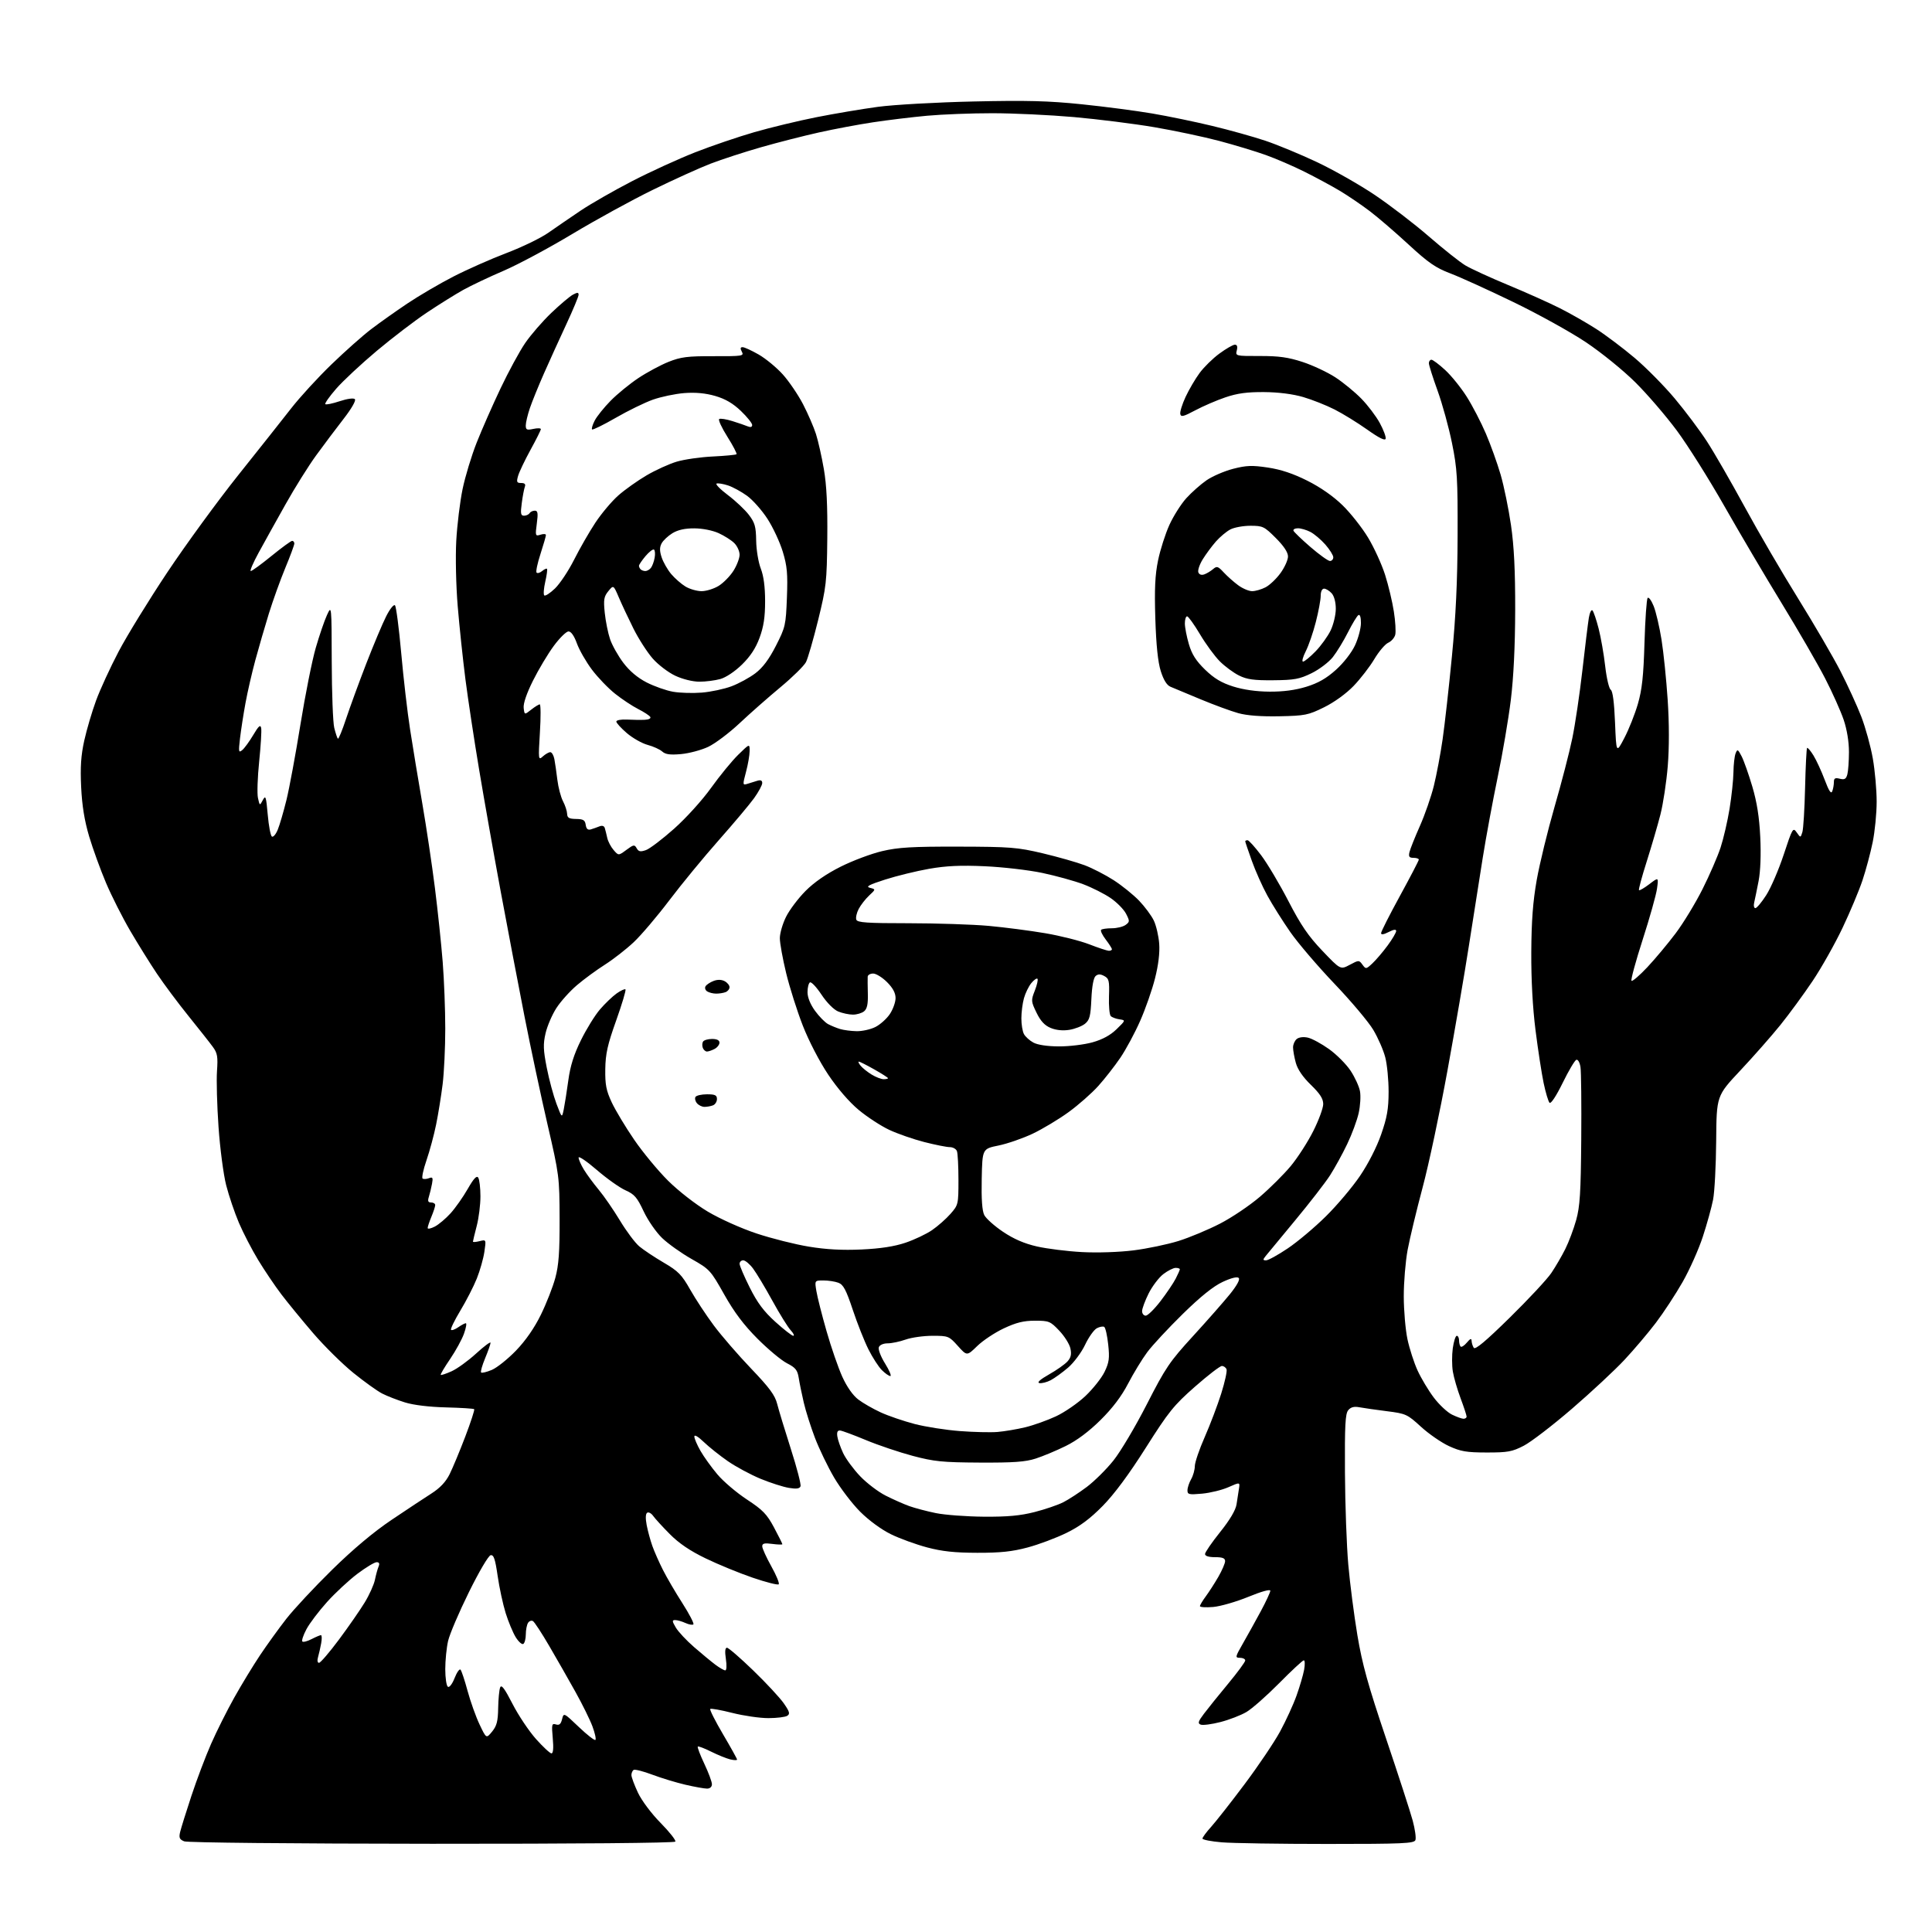 <?xml version="1.0" encoding="UTF-8" standalone="no"?>
<svg 
  version="1.1" 
  xmlns="http://www.w3.org/2000/svg" 
  xmlns:xlink="http://www.w3.org/1999/xlink" 
  xmlns:svg="http://www.w3.org/2000/svg"
  xmlns:rdf="http://www.w3.org/1999/02/22-rdf-syntax-ns#"
  xmlns:cc="http://creativecommons.org/ns#"
  xmlns:dc="http://purl.org/dc/elements/1.1/"
  viewBox="0 0 768 768"
  width="768"
  height="768"
>
<style>svg {background-color: white; }</style>"
<path stroke="none" fill="black" fill-rule="evenodd" d="M171.69,732.93C116.27,732.89 74.54,732.48 73.23,731.96C71.36,731.21 71.07,730.55 71.60,728.27C71.96,726.75 73.98,720.27 76.09,713.88C78.20,707.49 81.72,698.19 83.91,693.21C86.10,688.23 90.24,679.96 93.12,674.83C95.99,669.70 100.60,662.12 103.35,658.00C106.11,653.88 110.81,647.35 113.82,643.50C116.82,639.65 125.01,630.88 132.02,624.00C140.37,615.81 148.51,608.98 155.63,604.19C161.61,600.17 168.75,595.44 171.50,593.69C174.92,591.51 177.21,589.08 178.74,586.00C179.97,583.52 182.77,576.80 184.96,571.05C187.15,565.31 188.74,560.41 188.50,560.17C188.26,559.93 183.21,559.61 177.28,559.46C170.65,559.30 164.38,558.54 161.00,557.49C157.97,556.55 153.90,554.97 151.95,553.97C150.00,552.98 144.83,549.27 140.45,545.73C136.08,542.19 128.87,535.06 124.44,529.90C120.01,524.73 114.32,517.79 111.81,514.48C109.29,511.16 105.17,505.05 102.64,500.89C100.12,496.74 96.66,490.06 94.96,486.06C93.26,482.06 90.98,475.35 89.91,471.15C88.83,466.94 87.46,456.52 86.87,448.00C86.27,439.48 86.00,429.47 86.26,425.77C86.66,420.04 86.42,418.62 84.61,416.16C83.45,414.56 79.09,409.04 74.93,403.88C70.76,398.72 65.10,391.12 62.34,387.00C59.58,382.88 54.82,375.23 51.76,370.00C48.70,364.77 44.38,356.23 42.16,351.00C39.94,345.77 36.92,337.45 35.44,332.50C33.58,326.23 32.61,320.27 32.26,312.86C31.88,304.87 32.19,300.25 33.50,294.36C34.46,290.04 36.56,282.90 38.18,278.50C39.79,274.10 43.83,265.32 47.15,259.00C50.47,252.68 59.19,238.50 66.52,227.50C73.85,216.50 86.52,199.14 94.67,188.92C102.83,178.70 112.31,166.73 115.75,162.32C119.19,157.90 126.39,150.05 131.75,144.87C137.11,139.69 144.20,133.39 147.50,130.88C150.80,128.36 157.28,123.77 161.90,120.67C166.52,117.57 174.78,112.73 180.26,109.92C185.73,107.11 195.24,102.90 201.38,100.57C207.53,98.23 214.99,94.62 217.96,92.53C220.94,90.44 226.71,86.48 230.79,83.74C234.87,81.00 244.12,75.70 251.35,71.97C258.58,68.24 269.83,63.10 276.34,60.55C282.85,57.99 293.45,54.39 299.89,52.53C306.34,50.67 317.44,48.00 324.56,46.59C331.68,45.18 342.68,43.32 349.00,42.47C355.32,41.62 372.43,40.66 387.00,40.34C408.14,39.86 416.84,40.09 430.00,41.45C439.07,42.38 451.68,44.03 458.00,45.11C464.32,46.18 475.09,48.41 481.92,50.06C488.75,51.70 498.23,54.35 502.99,55.94C507.74,57.53 516.98,61.36 523.53,64.45C530.08,67.54 540.40,73.40 546.47,77.48C552.53,81.56 562.23,88.99 568.00,93.99C573.77,99.00 580.30,104.18 582.50,105.50C584.70,106.82 592.35,110.33 599.50,113.30C606.65,116.27 615.88,120.40 620.00,122.48C624.12,124.55 630.65,128.28 634.50,130.75C638.35,133.23 645.23,138.41 649.79,142.27C654.35,146.12 661.52,153.38 665.72,158.39C669.93,163.40 675.70,171.10 678.55,175.50C681.41,179.90 688.15,191.60 693.54,201.50C698.92,211.40 708.50,227.82 714.83,238.00C721.15,248.18 728.68,261.10 731.58,266.73C734.47,272.35 738.21,280.53 739.90,284.89C741.58,289.26 743.64,296.76 744.48,301.55C745.32,306.34 746.00,314.05 746.00,318.67C746.00,323.30 745.29,330.55 744.42,334.79C743.56,339.03 741.73,345.86 740.36,349.96C738.99,354.06 735.42,362.57 732.42,368.88C729.42,375.19 724.09,384.66 720.56,389.93C717.03,395.19 711.24,403.10 707.69,407.50C704.14,411.90 696.98,420.02 691.79,425.55C682.35,435.61 682.35,435.61 682.21,453.47C682.13,463.30 681.58,473.85 680.97,476.92C680.37,479.99 678.54,486.59 676.90,491.60C675.27,496.60 671.66,504.70 668.87,509.60C666.08,514.49 661.30,521.79 658.24,525.82C655.19,529.84 649.56,536.48 645.75,540.56C641.94,544.64 632.56,553.38 624.90,559.98C617.25,566.57 608.63,573.19 605.74,574.69C601.11,577.08 599.39,577.40 591.00,577.39C582.97,577.38 580.65,576.99 576.00,574.85C572.98,573.46 567.96,570.00 564.85,567.15C559.43,562.19 558.87,561.93 551.35,560.98C547.03,560.44 542.12,559.73 540.44,559.42C538.24,559.01 536.97,559.34 535.94,560.58C534.77,561.98 534.53,566.65 534.64,585.40C534.71,598.11 535.31,614.58 535.97,622.00C536.62,629.42 538.25,642.02 539.58,650.00C541.52,661.59 543.80,669.81 550.95,691.00C555.87,705.58 560.65,720.30 561.57,723.71C562.49,727.13 562.98,730.62 562.65,731.46C562.14,732.80 557.69,733.00 527.68,733.00C508.77,733.00 489.86,732.71 485.65,732.35C481.44,732.00 478.00,731.32 478.00,730.86C478.00,730.39 479.55,728.29 481.44,726.20C483.33,724.10 489.33,716.47 494.76,709.22C500.19,701.98 506.54,692.56 508.86,688.29C511.18,684.01 514.13,677.59 515.40,674.01C516.68,670.43 518.03,665.81 518.41,663.75C518.78,661.69 518.73,660.00 518.28,660.00C517.84,660.00 513.43,664.09 508.49,669.09C503.54,674.09 497.69,679.25 495.48,680.55C493.26,681.86 488.61,683.65 485.15,684.54C481.68,685.43 478.16,685.89 477.31,685.57C476.04,685.08 476.26,684.33 478.59,681.24C480.14,679.18 484.46,673.81 488.20,669.31C491.94,664.80 495.00,660.64 495.00,660.06C495.00,659.48 494.06,659.00 492.90,659.00C490.92,659.00 490.98,658.70 494.11,653.25C495.92,650.09 499.10,644.35 501.18,640.50C503.25,636.65 504.96,632.98 504.97,632.34C504.99,631.65 501.46,632.62 496.25,634.76C491.44,636.73 485.14,638.55 482.25,638.80C479.36,639.04 477.00,638.90 477.00,638.47C477.00,638.04 478.04,636.30 479.31,634.59C480.57,632.89 482.82,629.39 484.31,626.82C485.79,624.25 487.00,621.44 487.00,620.57C487.00,619.40 485.97,619.00 483.00,619.00C480.46,619.00 479.01,618.54 479.02,617.75C479.03,617.06 481.72,613.14 485.01,609.03C488.89,604.20 491.18,600.32 491.54,598.03C491.84,596.09 492.27,593.30 492.50,591.82C492.92,589.15 492.92,589.15 488.32,591.18C485.80,592.30 481.09,593.45 477.86,593.75C472.59,594.22 472.00,594.09 472.04,592.39C472.05,591.35 472.71,589.38 473.50,588.00C474.29,586.62 474.95,584.28 474.96,582.79C474.98,581.31 476.75,576.11 478.90,571.24C481.04,566.37 483.98,558.62 485.44,554.02C486.89,549.41 487.85,545.05 487.57,544.32C487.29,543.60 486.46,543.00 485.71,543.00C484.97,543.00 480.15,546.71 474.99,551.25C466.60,558.63 464.54,561.19 455.48,575.50C448.81,586.04 442.97,593.92 438.37,598.60C433.35,603.71 429.31,606.72 423.95,609.35C419.85,611.36 412.90,613.97 408.50,615.14C402.39,616.78 397.67,617.28 388.50,617.26C379.50,617.24 374.50,616.71 368.50,615.11C364.10,613.94 357.63,611.59 354.13,609.87C350.37,608.03 345.37,604.37 341.94,600.94C338.74,597.74 334.07,591.61 331.56,587.33C329.05,583.05 325.64,575.97 323.97,571.61C322.30,567.24 320.30,560.93 319.52,557.59C318.74,554.24 317.83,549.81 317.51,547.75C317.01,544.62 316.24,543.65 312.84,541.92C310.61,540.78 305.34,536.39 301.13,532.17C295.67,526.70 291.87,521.65 287.89,514.58C282.46,504.93 282.10,504.54 274.90,500.46C270.83,498.15 265.56,494.40 263.19,492.12C260.81,489.83 257.54,485.10 255.85,481.50C253.27,475.99 252.19,474.74 248.66,473.17C246.37,472.16 241.24,468.52 237.25,465.08C233.26,461.64 230.00,459.42 230.00,460.16C230.01,460.90 230.95,463.05 232.11,464.94C233.26,466.83 235.91,470.43 238.00,472.94C240.10,475.45 243.89,480.96 246.45,485.20C249.00,489.43 252.45,494.04 254.12,495.45C255.79,496.85 260.16,499.76 263.83,501.91C269.62,505.30 271.01,506.72 274.37,512.66C276.50,516.42 280.73,522.84 283.77,526.92C286.81,531.00 293.47,538.69 298.57,544.02C305.90,551.68 308.08,554.64 308.95,558.11C309.56,560.52 312.00,568.58 314.38,576.00C316.76,583.42 318.49,590.09 318.22,590.82C317.87,591.77 316.60,591.95 313.62,591.46C311.35,591.09 306.27,589.46 302.33,587.84C298.39,586.21 292.54,583.06 289.33,580.84C286.12,578.62 281.81,575.18 279.75,573.20C277.47,571.01 276.00,570.17 276.01,571.05C276.02,571.85 277.12,574.42 278.46,576.76C279.80,579.10 282.82,583.30 285.19,586.11C287.55,588.91 292.83,593.40 296.92,596.08C303.22,600.22 304.86,601.91 307.68,607.19C309.50,610.61 311.00,613.60 311.00,613.84C311.00,614.07 309.20,614.02 307.00,613.73C303.88,613.31 303.00,613.52 303.00,614.68C303.00,615.50 304.63,619.08 306.61,622.64C308.60,626.19 309.92,629.41 309.55,629.78C309.18,630.16 304.51,628.97 299.18,627.15C293.86,625.33 285.45,621.88 280.50,619.48C274.27,616.47 269.88,613.49 266.24,609.81C263.34,606.89 260.37,603.64 259.64,602.60C258.90,601.55 257.84,600.98 257.28,601.33C256.62,601.73 256.55,603.51 257.06,606.23C257.51,608.58 258.53,612.33 259.33,614.57C260.13,616.81 262.02,621.09 263.53,624.07C265.04,627.06 268.51,633.01 271.26,637.29C274.00,641.58 275.97,645.36 275.63,645.71C275.29,646.05 273.86,645.80 272.46,645.16C271.05,644.52 269.23,644.00 268.40,644.00C267.11,644.00 267.15,644.44 268.65,646.99C269.63,648.64 272.88,652.12 275.90,654.74C278.91,657.36 282.73,660.51 284.38,661.75C286.04,662.99 287.80,664.00 288.31,664.00C288.83,664.00 288.94,662.06 288.55,659.50C288.10,656.47 288.24,655.00 288.98,655.00C289.59,655.00 294.30,659.07 299.44,664.05C304.58,669.02 310.05,674.91 311.58,677.12C313.90,680.46 314.13,681.30 312.94,682.06C312.15,682.56 308.77,682.98 305.44,682.98C302.11,682.99 295.66,682.06 291.11,680.91C286.57,679.76 282.61,679.05 282.33,679.34C282.04,679.63 284.32,684.14 287.40,689.38C290.48,694.61 293.00,699.15 293.00,699.46C293.00,699.78 291.76,699.74 290.25,699.38C288.74,699.01 285.32,697.62 282.65,696.29C279.98,694.96 277.61,694.06 277.38,694.29C277.14,694.52 278.31,697.59 279.97,701.11C281.64,704.62 283.00,708.29 283.00,709.25C283.00,710.31 282.24,711.00 281.06,711.00C280.00,711.00 276.13,710.31 272.47,709.46C268.81,708.61 262.89,706.81 259.30,705.46C255.72,704.11 252.39,703.26 251.90,703.56C251.40,703.87 251.00,704.79 251.00,705.62C251.00,706.45 252.18,709.61 253.61,712.65C255.10,715.80 258.97,720.96 262.62,724.66C266.14,728.23 268.77,731.57 268.46,732.07C268.12,732.62 228.91,732.96 171.69,732.93zM219.22,697.00C219.91,697.00 220.09,694.89 219.73,690.96C219.23,685.48 219.35,684.98 220.98,685.49C222.31,685.91 222.94,685.38 223.43,683.42C224.09,680.78 224.09,680.78 230.10,686.51C233.40,689.66 236.37,691.97 236.69,691.64C237.02,691.31 236.49,688.90 235.51,686.27C234.54,683.65 231.48,677.45 228.72,672.50C225.96,667.55 221.29,659.36 218.33,654.30C215.38,649.24 212.47,644.79 211.87,644.42C211.27,644.05 210.38,644.36 209.90,645.12C209.42,645.88 209.02,647.94 209.02,649.69C209.01,651.45 208.56,653.16 208.02,653.49C207.47,653.83 206.12,652.61 205.00,650.80C203.88,648.98 202.09,644.68 201.01,641.23C199.93,637.78 198.50,631.12 197.82,626.44C196.85,619.72 196.26,617.99 195.04,618.22C194.17,618.38 190.40,624.79 186.38,632.95C182.46,640.89 178.75,649.59 178.13,652.27C177.51,654.96 177.00,660.02 177.00,663.52C177.00,667.02 177.47,670.17 178.05,670.53C178.64,670.90 179.79,669.40 180.71,667.05C181.60,664.79 182.66,663.28 183.06,663.72C183.47,664.15 184.73,667.95 185.87,672.17C187.02,676.39 189.15,682.38 190.63,685.49C193.31,691.15 193.31,691.15 195.62,688.33C197.47,686.06 197.95,684.21 198.03,679.00C198.09,675.42 198.45,671.73 198.82,670.78C199.33,669.51 200.59,671.19 203.72,677.30C206.04,681.83 210.24,688.11 213.05,691.27C215.86,694.42 218.64,697.00 219.22,697.00zM126.81,661.00C127.39,661.00 130.96,656.84 134.75,651.75C138.54,646.66 143.14,640.02 144.98,637.00C146.82,633.98 148.65,629.92 149.04,628.00C149.43,626.08 150.08,623.71 150.48,622.75C150.99,621.53 150.75,621.00 149.71,621.00C148.88,621.00 145.46,623.06 142.11,625.58C138.76,628.10 133.33,633.13 130.04,636.78C126.76,640.42 123.05,645.31 121.81,647.65C120.57,649.98 119.84,652.18 120.19,652.52C120.53,652.87 122.18,652.44 123.86,651.57C125.53,650.71 127.21,650.00 127.58,650.00C127.96,650.00 128.00,651.46 127.67,653.25C127.34,655.04 126.78,657.51 126.42,658.75C126.04,660.07 126.20,661.00 126.81,661.00zM391.09,602.91C400.52,602.98 405.58,602.51 411.26,601.06C415.43,600.00 420.57,598.24 422.69,597.16C424.81,596.08 429.01,593.34 432.02,591.08C435.03,588.81 439.80,584.10 442.60,580.59C445.41,577.09 451.38,567.04 455.87,558.25C463.33,543.66 464.93,541.29 474.27,531.09C479.90,524.94 486.49,517.44 488.93,514.43C491.71,510.98 493.00,508.60 492.41,508.01C491.81,507.41 489.45,507.99 486.05,509.57C482.36,511.28 477.29,515.35 470.20,522.29C464.47,527.91 458.10,534.75 456.06,537.50C454.01,540.25 450.59,545.88 448.44,550.00C445.81,555.06 442.24,559.78 437.46,564.50C432.83,569.08 428.05,572.65 423.63,574.82C419.92,576.65 414.55,578.89 411.69,579.81C407.62,581.13 402.84,581.47 389.50,581.40C374.56,581.32 371.32,580.99 362.78,578.72C357.43,577.29 349.11,574.49 344.28,572.48C339.45,570.47 334.82,568.75 334.00,568.66C332.95,568.55 332.60,569.24 332.85,570.98C333.04,572.34 334.09,575.34 335.17,577.65C336.26,579.95 339.30,584.08 341.93,586.83C344.56,589.58 349.11,593.04 352.04,594.52C354.96,596.00 359.19,597.88 361.43,598.69C363.67,599.49 368.43,600.75 372.00,601.48C375.57,602.21 384.17,602.85 391.09,602.91zM396.50,569.23C399.25,569.00 404.20,568.17 407.50,567.38C410.80,566.58 416.32,564.62 419.76,563.01C423.20,561.41 428.47,557.77 431.47,554.94C434.47,552.10 437.90,547.78 439.08,545.34C440.89,541.59 441.12,539.92 440.53,534.46C440.15,530.92 439.44,527.77 438.94,527.46C438.45,527.16 437.11,527.40 435.98,528.01C434.85,528.62 432.75,531.58 431.33,534.59C429.90,537.61 426.88,541.67 424.62,543.62C422.35,545.57 419.23,547.83 417.68,548.65C416.13,549.46 414.11,549.97 413.18,549.80C412.10,549.59 413.46,548.37 417.00,546.36C420.03,544.65 423.33,542.32 424.34,541.19C425.72,539.66 426.01,538.33 425.50,536.01C425.13,534.30 423.13,531.12 421.06,528.95C417.52,525.22 416.98,525.00 411.40,525.00C406.90,525.00 403.96,525.73 399.00,528.06C395.43,529.74 390.67,532.91 388.44,535.09C384.37,539.05 384.37,539.05 380.76,535.03C377.25,531.11 376.96,531.00 370.70,531.00C367.15,531.00 362.34,531.67 360.00,532.50C357.66,533.33 354.44,534.00 352.84,534.00C351.15,534.00 349.69,534.64 349.35,535.54C349.02,536.40 350.13,539.30 351.84,542.04C353.53,544.77 354.47,547.00 353.91,547.00C353.36,547.00 351.84,545.93 350.53,544.62C349.22,543.31 346.83,539.60 345.21,536.37C343.59,533.14 340.79,526.08 338.99,520.67C336.35,512.75 335.25,510.66 333.29,509.92C331.96,509.41 329.28,509.00 327.35,509.00C323.82,509.00 323.82,509.00 324.53,513.25C324.91,515.59 326.73,522.75 328.57,529.17C330.40,535.59 333.22,543.73 334.82,547.27C336.63,551.26 339.03,554.69 341.16,556.31C343.04,557.75 347.08,560.06 350.13,561.46C353.18,562.86 359.24,564.92 363.59,566.06C367.94,567.19 376.00,568.45 381.50,568.87C387.00,569.29 393.75,569.45 396.50,569.23zM581.75,563.98C582.44,563.99 583.00,563.60 583.00,563.12C583.00,562.63 581.93,559.37 580.62,555.87C579.31,552.37 577.92,547.58 577.53,545.23C577.14,542.88 577.13,538.72 577.50,535.98C577.88,533.24 578.60,531.00 579.09,531.00C579.59,531.00 580.00,531.83 580.00,532.83C580.00,533.84 580.28,534.95 580.62,535.29C580.97,535.63 582.08,534.92 583.09,533.71C584.44,532.10 584.95,531.91 584.98,533.00C585.01,533.83 585.39,535.07 585.84,535.77C586.41,536.67 590.63,533.13 600.16,523.77C607.59,516.47 615.04,508.48 616.70,506.00C618.37,503.52 620.86,499.25 622.23,496.50C623.61,493.75 625.55,488.57 626.55,485.00C628.05,479.62 628.40,474.12 628.57,453.00C628.68,438.98 628.55,426.02 628.27,424.21C627.99,422.38 627.26,421.08 626.63,421.28C626.01,421.48 623.56,425.61 621.19,430.46C618.63,435.68 616.50,438.90 615.97,438.37C615.48,437.88 614.42,434.33 613.61,430.49C612.81,426.64 611.36,417.20 610.39,409.50C609.26,400.57 608.65,389.35 608.71,378.50C608.78,366.04 609.36,358.36 610.88,349.76C612.03,343.30 615.21,330.25 617.95,320.76C620.70,311.27 623.88,299.00 625.01,293.50C626.15,288.00 627.96,275.85 629.02,266.50C630.08,257.15 631.24,247.77 631.58,245.65C631.93,243.54 632.58,242.19 633.03,242.65C633.48,243.12 634.58,246.37 635.48,249.87C636.38,253.37 637.56,260.11 638.09,264.83C638.63,269.56 639.62,273.76 640.28,274.17C641.08,274.67 641.67,279.13 642.00,287.21C642.50,299.50 642.50,299.50 645.72,293.33C647.50,289.93 649.91,283.86 651.08,279.83C652.74,274.11 653.32,268.76 653.71,255.50C653.99,246.15 654.55,238.13 654.97,237.68C655.39,237.24 656.47,238.71 657.37,240.96C658.27,243.21 659.67,249.20 660.48,254.28C661.29,259.35 662.39,270.12 662.93,278.22C663.55,287.59 663.56,297.15 662.96,304.53C662.44,310.91 661.12,319.58 660.04,323.81C658.96,328.04 656.50,336.43 654.59,342.47C652.67,348.50 651.29,353.62 651.52,353.86C651.76,354.09 653.60,353.01 655.63,351.47C659.32,348.65 659.32,348.65 658.69,353.23C658.35,355.74 655.78,364.88 652.99,373.52C650.20,382.17 648.20,389.53 648.55,389.88C648.90,390.22 651.73,387.79 654.84,384.48C657.95,381.17 663.03,375.09 666.12,370.98C669.21,366.87 674.00,358.97 676.78,353.44C679.56,347.91 682.78,340.48 683.95,336.94C685.11,333.40 686.72,326.45 687.53,321.50C688.33,316.55 689.03,310.02 689.07,307.00C689.11,303.98 689.49,300.60 689.92,299.51C690.63,297.68 690.83,297.78 692.33,300.66C693.22,302.40 695.13,307.79 696.57,312.66C698.41,318.87 699.35,324.84 699.73,332.71C700.07,339.67 699.82,346.31 699.07,350.21C698.40,353.67 697.61,357.51 697.32,358.75C697.02,359.99 697.24,361.00 697.79,361.00C698.34,361.00 700.29,358.67 702.12,355.81C703.95,352.96 707.08,345.70 709.07,339.67C712.53,329.18 712.75,328.80 714.21,330.90C715.75,333.08 715.75,333.08 716.47,330.79C716.86,329.53 717.35,321.58 717.55,313.13C717.75,304.67 718.11,297.56 718.34,297.32C718.58,297.09 719.72,298.43 720.88,300.30C722.03,302.17 724.04,306.53 725.34,309.97C727.01,314.43 727.88,315.75 728.35,314.54C728.71,313.60 729.00,311.96 729.00,310.90C729.00,309.36 729.49,309.08 731.36,309.56C733.25,310.03 733.85,309.68 734.35,307.82C734.69,306.55 734.98,302.55 734.99,298.94C734.99,294.88 734.20,290.01 732.89,286.13C731.72,282.69 728.40,275.26 725.50,269.64C722.60,264.01 714.87,250.65 708.33,239.95C701.78,229.25 691.50,211.81 685.46,201.19C679.43,190.57 670.94,177.07 666.59,171.19C662.23,165.31 654.78,156.65 650.03,151.94C645.22,147.17 636.55,140.14 630.45,136.06C624.43,132.03 611.40,124.81 601.50,120.03C591.60,115.24 580.34,110.12 576.48,108.66C570.72,106.48 567.75,104.42 559.98,97.25C554.77,92.43 547.80,86.44 544.50,83.93C541.20,81.42 535.80,77.76 532.50,75.79C529.20,73.83 522.90,70.43 518.50,68.24C514.10,66.04 507.20,63.07 503.16,61.62C499.13,60.17 490.80,57.65 484.66,56.02C478.52,54.39 466.93,51.94 458.91,50.57C450.88,49.20 436.48,47.39 426.91,46.54C417.33,45.70 402.75,45.01 394.50,45.01C386.25,45.00 374.55,45.46 368.50,46.01C362.45,46.57 352.77,47.74 347.00,48.62C341.23,49.49 331.55,51.31 325.50,52.66C319.45,54.01 309.10,56.65 302.50,58.54C295.90,60.43 286.90,63.36 282.50,65.05C278.10,66.74 267.75,71.43 259.50,75.47C251.25,79.50 236.85,87.39 227.50,93.01C218.15,98.62 205.85,105.21 200.16,107.65C194.47,110.09 187.27,113.50 184.16,115.23C181.05,116.97 174.56,121.01 169.75,124.22C164.94,127.42 155.94,134.30 149.75,139.49C143.56,144.69 136.31,151.45 133.64,154.52C130.96,157.60 129.02,160.36 129.32,160.66C129.62,160.96 132.19,160.43 135.03,159.49C138.05,158.49 140.55,158.15 141.07,158.67C141.60,159.20 139.73,162.45 136.56,166.53C133.58,170.36 128.69,176.88 125.69,181.00C122.68,185.12 117.19,193.90 113.49,200.50C109.78,207.10 104.96,215.76 102.79,219.75C100.61,223.74 99.22,227.00 99.69,227.00C100.17,227.00 103.87,224.30 107.92,221.00C111.97,217.70 115.67,215.00 116.14,215.00C116.61,215.00 117.00,215.48 117.00,216.06C117.00,216.64 115.38,221.03 113.39,225.81C111.41,230.59 108.48,238.75 106.87,243.93C105.27,249.12 102.85,257.45 101.50,262.43C100.15,267.42 98.38,275.10 97.58,279.50C96.77,283.90 95.80,290.20 95.41,293.49C94.78,298.92 94.86,299.36 96.31,298.16C97.19,297.43 99.15,294.73 100.67,292.17C102.80,288.57 103.52,287.93 103.82,289.39C104.03,290.43 103.67,296.40 103.03,302.66C102.38,308.92 102.16,315.47 102.54,317.20C103.24,320.35 103.24,320.36 104.48,318.04C105.58,315.97 105.79,316.60 106.43,323.84C106.82,328.31 107.56,332.23 108.09,332.55C108.61,332.88 109.66,331.65 110.41,329.82C111.16,327.99 112.72,322.68 113.87,318.00C115.02,313.32 117.52,299.82 119.43,288.00C121.34,276.18 124.08,262.46 125.52,257.52C126.95,252.58 128.95,246.73 129.97,244.52C131.81,240.50 131.81,240.50 131.87,263.00C131.90,275.38 132.35,287.22 132.87,289.33C133.40,291.44 134.04,293.38 134.31,293.64C134.58,293.91 136.03,290.39 137.54,285.81C139.06,281.24 142.67,271.36 145.57,263.86C148.48,256.36 152.05,247.86 153.51,244.99C154.99,242.05 156.53,240.14 157.01,240.63C157.48,241.11 158.59,249.60 159.48,259.50C160.36,269.40 161.95,283.12 163.02,290.00C164.08,296.88 166.28,310.15 167.89,319.50C169.50,328.85 171.75,343.93 172.89,353.00C174.03,362.07 175.42,375.30 175.98,382.40C176.54,389.49 177.00,401.42 177.00,408.92C177.00,416.42 176.53,426.37 175.95,431.03C175.37,435.69 174.21,442.88 173.37,447.00C172.54,451.12 170.81,457.54 169.53,461.25C168.25,464.97 167.56,468.23 168.01,468.51C168.45,468.78 169.60,468.71 170.55,468.34C172.00,467.78 172.19,468.14 171.73,470.59C171.43,472.19 170.87,474.51 170.48,475.75C169.94,477.45 170.16,478.00 171.38,478.00C172.27,478.00 173.00,478.46 173.00,479.03C173.00,479.60 172.33,481.68 171.50,483.65C170.68,485.63 170.00,487.65 170.00,488.15C170.00,488.64 171.27,488.39 172.83,487.59C174.38,486.79 177.22,484.40 179.13,482.28C181.04,480.16 184.11,475.81 185.93,472.61C188.34,468.41 189.50,467.17 190.11,468.15C190.58,468.89 190.98,472.22 190.98,475.54C190.99,478.86 190.33,484.17 189.50,487.34C188.68,490.51 188.00,493.31 188.00,493.57C188.00,493.83 189.19,493.74 190.63,493.38C193.27,492.72 193.27,492.72 192.55,497.61C192.16,500.30 190.80,505.08 189.54,508.24C188.27,511.40 185.32,517.15 182.98,521.02C180.65,524.90 178.99,528.32 179.30,528.63C179.61,528.95 180.90,528.48 182.16,527.60C183.42,526.72 184.77,526.00 185.18,526.00C185.58,526.00 185.26,527.86 184.45,530.13C183.65,532.40 181.16,536.95 178.93,540.23C176.69,543.51 175.01,546.34 175.20,546.54C175.39,546.73 177.34,546.08 179.52,545.10C181.71,544.12 186.09,540.95 189.25,538.06C192.41,535.17 195.00,533.23 195.00,533.77C195.00,534.30 194.04,537.05 192.86,539.89C191.68,542.73 190.95,545.29 191.25,545.58C191.54,545.88 193.45,545.42 195.49,544.57C197.53,543.71 201.86,540.25 205.12,536.88C208.97,532.88 212.42,527.90 215.01,522.62C217.20,518.15 219.78,511.57 220.74,508.00C222.11,502.95 222.49,497.70 222.45,484.50C222.40,467.86 222.30,467.07 217.65,447.00C215.04,435.73 210.92,416.38 208.49,404.00C206.06,391.62 201.82,369.35 199.06,354.50C196.31,339.65 192.44,317.82 190.47,306.00C188.49,294.18 186.04,277.98 185.01,270.00C183.99,262.02 182.61,248.97 181.95,241.00C181.27,232.86 181.02,221.45 181.37,215.00C181.72,208.68 182.85,199.40 183.89,194.39C184.93,189.38 187.46,181.06 189.51,175.89C191.55,170.73 195.81,161.06 198.97,154.41C202.13,147.75 206.52,139.65 208.74,136.41C210.95,133.16 215.63,127.76 219.13,124.41C222.63,121.07 226.51,117.79 227.75,117.13C229.52,116.18 230.00,116.19 230.00,117.18C230.00,117.86 227.79,123.16 225.09,128.96C222.39,134.76 218.40,143.55 216.21,148.50C214.03,153.45 211.51,159.65 210.62,162.28C209.73,164.92 209.00,167.99 209.00,169.11C209.00,170.87 209.43,171.06 212.00,170.50C213.65,170.14 215.00,170.18 215.00,170.59C215.00,170.99 213.15,174.71 210.88,178.83C208.62,182.96 206.40,187.61 205.95,189.17C205.25,191.62 205.42,192.00 207.18,192.00C208.57,192.00 209.03,192.47 208.64,193.49C208.33,194.31 207.77,197.23 207.41,199.99C206.85,204.16 207.01,205.00 208.31,205.00C209.18,205.00 210.16,204.55 210.50,204.00C210.84,203.45 211.78,203.00 212.59,203.00C213.79,203.00 213.94,203.97 213.39,208.11C212.74,213.02 212.80,213.20 214.86,212.55C216.04,212.17 217.01,212.23 217.01,212.68C217.02,213.13 216.04,216.53 214.84,220.24C213.63,223.94 212.94,227.27 213.30,227.63C213.66,227.99 214.65,227.71 215.50,227.00C216.35,226.29 217.23,225.89 217.44,226.11C217.66,226.33 217.35,228.64 216.75,231.25C216.15,233.86 215.97,236.30 216.35,236.68C216.72,237.06 218.64,235.82 220.61,233.93C222.57,232.04 225.99,226.90 228.21,222.50C230.42,218.10 234.22,211.48 236.66,207.79C239.10,204.10 243.21,199.22 245.80,196.94C248.38,194.66 253.43,191.08 257.00,188.98C260.57,186.88 265.98,184.42 269.00,183.52C272.02,182.62 278.50,181.69 283.40,181.46C288.29,181.22 292.51,180.82 292.77,180.56C293.03,180.31 291.39,177.17 289.14,173.60C286.88,170.02 285.42,166.86 285.90,166.56C286.38,166.27 288.73,166.64 291.13,167.39C293.54,168.14 296.29,169.09 297.25,169.49C298.38,169.96 299.00,169.76 299.00,168.94C299.00,168.23 296.98,165.72 294.52,163.36C291.37,160.35 288.34,158.57 284.34,157.41C280.47,156.29 276.55,155.92 272.07,156.25C268.46,156.53 262.82,157.71 259.53,158.87C256.25,160.04 249.59,163.30 244.72,166.11C239.86,168.91 235.65,170.98 235.36,170.70C235.08,170.42 235.55,168.83 236.41,167.18C237.26,165.52 240.11,161.98 242.73,159.31C245.35,156.64 250.32,152.58 253.76,150.29C257.21,148.00 262.61,145.10 265.76,143.84C270.67,141.89 273.27,141.56 283.69,141.59C295.16,141.63 295.82,141.52 294.90,139.82C294.20,138.50 294.28,138.00 295.21,138.01C295.92,138.01 298.79,139.33 301.60,140.94C304.40,142.55 308.72,146.11 311.19,148.86C313.66,151.61 317.27,156.93 319.22,160.68C321.16,164.43 323.47,169.75 324.35,172.50C325.23,175.25 326.65,181.55 327.50,186.50C328.59,192.81 328.99,201.03 328.86,214.00C328.68,231.37 328.45,233.36 325.22,246.50C323.32,254.20 321.15,261.71 320.39,263.20C319.62,264.68 315.06,269.17 310.25,273.17C305.44,277.17 298.12,283.61 294.00,287.49C289.87,291.37 284.25,295.60 281.51,296.89C278.77,298.18 273.93,299.47 270.75,299.76C266.38,300.15 264.54,299.90 263.23,298.73C262.28,297.88 259.68,296.70 257.45,296.11C255.22,295.51 251.51,293.41 249.20,291.44C246.89,289.46 245.00,287.39 245.00,286.83C245.00,286.27 246.90,285.92 249.25,286.04C251.59,286.17 254.76,286.21 256.31,286.13C257.93,286.06 258.85,285.57 258.49,284.99C258.15,284.43 255.98,283.02 253.68,281.85C251.38,280.69 247.26,277.96 244.52,275.78C241.78,273.61 237.62,269.29 235.28,266.17C232.95,263.05 230.26,258.36 229.32,255.75C228.24,252.76 227.01,251.00 225.99,251.00C225.11,251.00 222.47,253.59 220.14,256.75C217.80,259.91 214.08,266.14 211.86,270.59C209.32,275.69 207.96,279.69 208.17,281.44C208.50,284.20 208.50,284.20 211.16,282.10C212.62,280.95 214.15,280.00 214.56,280.00C214.97,280.00 215.00,285.03 214.62,291.18C213.96,302.03 214.00,302.31 215.80,300.68C216.82,299.76 218.15,299.00 218.75,299.00C219.35,299.00 220.08,300.24 220.37,301.75C220.66,303.26 221.20,306.98 221.56,310.00C221.93,313.02 222.94,316.85 223.80,318.50C224.67,320.15 225.40,322.40 225.44,323.50C225.49,325.10 226.20,325.51 229.00,325.55C231.87,325.59 232.56,326.01 232.83,327.89C233.06,329.49 233.67,330.04 234.83,329.71C235.75,329.44 237.28,328.90 238.24,328.51C239.34,328.06 240.14,328.29 240.41,329.15C240.64,329.89 241.08,331.65 241.39,333.07C241.70,334.48 242.83,336.65 243.91,337.89C245.87,340.16 245.87,340.16 249.01,337.84C251.87,335.72 252.23,335.66 253.09,337.20C253.85,338.55 254.58,338.69 256.77,337.93C258.27,337.40 263.32,333.57 268.00,329.40C272.77,325.15 279.21,318.03 282.69,313.16C286.10,308.40 290.94,302.49 293.44,300.04C298.00,295.58 298.00,295.58 297.99,298.54C297.98,300.17 297.34,303.91 296.55,306.85C295.18,312.01 295.20,312.18 297.06,311.60C298.13,311.27 299.90,310.72 301.00,310.38C302.39,309.96 303.00,310.23 303.00,311.27C303.00,312.10 301.54,314.81 299.75,317.30C297.96,319.78 291.64,327.30 285.71,334.00C279.78,340.70 270.95,351.43 266.10,357.84C261.25,364.25 254.85,371.78 251.89,374.56C248.92,377.35 243.80,381.34 240.50,383.44C237.20,385.53 232.19,389.20 229.37,391.60C226.55,393.99 222.85,398.11 221.15,400.76C219.45,403.41 217.52,407.91 216.87,410.75C215.87,415.06 215.95,417.36 217.35,424.46C218.27,429.16 220.01,435.59 221.20,438.75C223.38,444.50 223.38,444.50 224.10,441.00C224.49,439.07 225.31,433.90 225.91,429.50C226.69,423.75 228.10,419.25 230.93,413.50C233.09,409.10 236.49,403.60 238.48,401.28C240.47,398.96 243.45,396.10 245.11,394.92C246.76,393.75 248.35,393.02 248.63,393.30C248.92,393.59 247.26,399.15 244.94,405.66C241.50,415.29 240.70,418.90 240.61,425.00C240.52,431.20 240.97,433.50 243.19,438.25C244.68,441.41 248.68,448.08 252.10,453.06C255.51,458.05 261.57,465.37 265.55,469.33C269.71,473.45 276.46,478.71 281.35,481.63C286.21,484.52 294.59,488.28 300.75,490.33C306.72,492.31 316.08,494.67 321.55,495.56C328.46,496.70 334.86,497.04 342.50,496.69C350.02,496.34 355.54,495.49 359.95,494.00C363.50,492.80 368.27,490.54 370.54,488.97C372.82,487.40 376.11,484.50 377.84,482.52C380.93,479.01 381.00,478.71 381.00,469.05C381.00,463.61 380.73,458.45 380.39,457.58C380.06,456.71 378.78,456.00 377.55,456.00C376.32,456.00 371.76,455.09 367.41,453.98C363.06,452.86 356.80,450.69 353.50,449.14C350.20,447.60 344.73,444.03 341.34,441.21C337.54,438.04 332.89,432.65 329.21,427.15C325.76,421.99 321.51,413.80 319.13,407.71C316.87,401.92 313.89,392.53 312.51,386.84C311.13,381.15 310.00,374.90 310.00,372.95C310.00,370.99 311.11,367.16 312.48,364.43C313.84,361.69 317.32,357.08 320.22,354.16C323.65,350.71 328.51,347.36 334.18,344.52C338.96,342.12 346.39,339.34 350.69,338.33C357.09,336.83 362.57,336.51 381.00,336.55C401.65,336.60 404.40,336.82 414.50,339.20C420.55,340.64 428.04,342.77 431.15,343.94C434.25,345.11 439.47,347.80 442.74,349.91C446.02,352.03 450.55,355.69 452.81,358.04C455.07,360.40 457.70,363.94 458.65,365.91C459.60,367.89 460.56,372.02 460.80,375.10C461.07,378.75 460.49,383.57 459.13,388.94C457.99,393.48 455.33,401.09 453.22,405.85C451.12,410.62 447.57,417.22 445.33,420.51C443.09,423.80 439.15,428.85 436.57,431.71C433.99,434.58 428.69,439.25 424.79,442.08C420.89,444.92 414.47,448.77 410.53,450.65C406.58,452.52 400.46,454.64 396.93,455.36C390.50,456.67 390.50,456.67 390.25,468.59C390.08,476.66 390.41,481.31 391.26,483.00C391.96,484.38 395.31,487.37 398.72,489.66C402.99,492.53 407.17,494.34 412.21,495.49C416.22,496.40 424.27,497.41 430.10,497.72C436.26,498.05 444.85,497.76 450.60,497.04C456.05,496.36 464.10,494.67 468.50,493.30C472.90,491.92 480.32,488.82 485.00,486.40C489.68,483.99 496.80,479.19 500.83,475.74C504.86,472.29 510.39,466.78 513.12,463.49C515.85,460.19 519.87,453.96 522.04,449.63C524.22,445.31 526.00,440.47 526.00,438.89C526.00,436.75 524.73,434.78 521.10,431.25C517.91,428.16 515.82,425.10 515.11,422.50C514.50,420.30 514.01,417.54 514.01,416.37C514.00,415.20 514.66,413.70 515.46,413.03C516.34,412.31 518.10,412.08 519.88,412.47C521.52,412.83 525.31,414.89 528.32,417.04C531.32,419.19 535.17,423.05 536.87,425.62C538.57,428.19 540.26,431.85 540.61,433.76C540.97,435.67 540.74,439.59 540.09,442.48C539.45,445.37 537.39,450.92 535.52,454.81C533.66,458.71 530.59,464.28 528.72,467.20C526.85,470.11 520.63,478.14 514.91,485.03C509.18,491.92 503.88,498.33 503.13,499.28C501.95,500.76 501.97,501.00 503.30,501.00C504.15,501.00 508.03,498.86 511.91,496.25C515.80,493.64 522.61,487.91 527.05,483.52C531.50,479.13 537.60,471.90 540.61,467.46C543.88,462.65 547.28,455.99 549.03,450.95C551.39,444.18 551.98,440.80 551.99,433.97C551.99,429.28 551.40,423.12 550.66,420.29C549.93,417.46 547.79,412.56 545.91,409.40C544.04,406.25 537.10,398.00 530.49,391.08C523.89,384.16 515.97,374.90 512.91,370.50C509.85,366.10 505.74,359.57 503.79,356.00C501.83,352.43 499.05,346.21 497.62,342.19C496.18,338.17 495.00,334.68 495.00,334.44C495.00,334.20 495.41,334.00 495.92,334.00C496.42,334.00 498.86,336.70 501.35,340.01C503.83,343.31 508.71,351.52 512.18,358.23C517.12,367.78 520.07,372.10 525.68,377.98C532.85,385.50 532.85,385.50 536.53,383.54C540.14,381.61 540.24,381.61 541.60,383.47C542.94,385.31 543.06,385.29 545.58,382.93C547.01,381.59 549.72,378.41 551.59,375.87C553.47,373.32 555.00,370.72 555.00,370.09C555.00,369.33 554.01,369.46 552.00,370.50C550.06,371.50 549.00,371.66 549.00,370.94C549.00,370.33 552.38,363.66 556.50,356.13C560.62,348.59 564.00,342.11 564.00,341.71C564.00,341.32 563.05,341.00 561.88,341.00C560.20,341.00 559.87,340.54 560.28,338.75C560.57,337.51 562.43,332.84 564.42,328.37C566.41,323.89 568.91,316.69 569.98,312.37C571.05,308.04 572.62,299.73 573.46,293.90C574.30,288.07 575.97,273.22 577.16,260.90C578.71,245.00 579.36,231.11 579.42,213.00C579.49,190.18 579.26,186.31 577.20,176.18C575.94,169.95 573.36,160.56 571.46,155.31C569.56,150.06 568.00,145.14 568.00,144.38C568.00,143.62 568.46,143.00 569.02,143.00C569.58,143.00 572.05,144.85 574.50,147.11C576.95,149.37 580.80,154.14 583.06,157.72C585.32,161.29 588.74,167.88 590.66,172.36C592.58,176.84 595.22,184.21 596.54,188.74C597.85,193.26 599.70,202.26 600.64,208.74C601.86,217.14 602.34,226.78 602.31,242.50C602.28,256.82 601.67,269.31 600.57,278.28C599.64,285.86 597.30,299.59 595.38,308.78C593.46,317.98 590.77,332.48 589.41,341.00C588.04,349.52 585.57,365.27 583.90,376.00C582.24,386.73 578.41,409.00 575.40,425.50C572.40,442.00 567.95,462.93 565.52,472.00C563.10,481.07 560.41,492.26 559.55,496.86C558.70,501.46 558.01,509.78 558.02,515.36C558.03,520.94 558.69,528.58 559.48,532.33C560.28,536.09 562.09,541.70 563.51,544.80C564.93,547.90 567.83,552.74 569.95,555.55C572.07,558.36 575.31,561.40 577.15,562.31C578.99,563.21 581.06,563.96 581.75,563.98zM315.34,531.00C315.90,531.00 315.42,529.99 314.28,528.75C313.14,527.51 309.87,522.23 307.00,517.00C304.13,511.77 300.68,506.04 299.34,504.25C298.00,502.46 296.25,501.00 295.45,501.00C294.65,501.00 294.00,501.62 294.00,502.38C294.00,503.15 295.82,507.40 298.04,511.83C301.05,517.86 303.62,521.30 308.21,525.45C311.58,528.50 314.79,531.00 315.34,531.00zM455.44,523.00C456.23,523.00 458.87,520.41 461.30,517.25C463.72,514.09 466.45,510.06 467.35,508.30C468.26,506.54 469.00,504.85 469.00,504.55C469.00,504.25 468.25,504.00 467.34,504.00C466.43,504.00 464.23,505.11 462.45,506.47C460.67,507.83 458.04,511.30 456.60,514.17C455.17,517.04 454.00,520.20 454.00,521.20C454.00,522.19 454.65,523.00 455.44,523.00zM280.04,440.00C279.05,440.00 277.70,439.34 277.04,438.54C276.37,437.74 276.12,436.62 276.47,436.04C276.83,435.47 278.89,435.00 281.06,435.00C284.26,435.00 285.00,435.36 285.00,436.89C285.00,437.93 284.29,439.06 283.42,439.39C282.55,439.73 281.03,440.00 280.04,440.00zM351.25,429.00C352.21,429.00 353.00,428.82 353.00,428.60C353.00,428.37 350.53,426.80 347.52,425.10C344.50,423.39 341.74,422.00 341.39,422.00C341.04,422.00 341.37,422.75 342.13,423.66C342.88,424.58 344.85,426.15 346.50,427.16C348.15,428.17 350.29,428.99 351.25,429.00zM281.03,418.00C280.43,418.00 279.69,417.35 279.38,416.55C279.07,415.75 279.11,414.62 279.47,414.05C279.83,413.47 281.44,413.00 283.06,413.00C284.98,413.00 286.00,413.51 286.00,414.46C286.00,415.27 285.13,416.40 284.07,416.96C283.00,417.53 281.64,418.00 281.03,418.00zM420.93,415.96C425.02,415.98 431.03,415.25 434.28,414.34C438.27,413.22 441.38,411.53 443.85,409.13C447.50,405.57 447.50,405.57 445.00,405.20C443.62,405.00 442.07,404.42 441.55,403.91C441.03,403.41 440.71,399.87 440.84,396.06C441.05,389.89 440.84,388.99 438.97,387.99C437.44,387.16 436.51,387.16 435.54,387.97C434.70,388.67 434.07,392.04 433.84,397.13C433.53,403.95 433.14,405.47 431.30,406.96C430.10,407.93 427.29,409.02 425.06,409.38C422.45,409.79 419.79,409.52 417.64,408.62C415.26,407.63 413.63,405.87 412.02,402.54C409.84,398.04 409.82,397.69 411.37,393.75C412.25,391.49 412.72,389.39 412.40,389.07C412.09,388.76 410.98,389.55 409.94,390.83C408.90,392.11 407.59,394.81 407.03,396.83C406.47,398.85 406.01,402.44 406.01,404.82C406.00,407.19 406.46,409.99 407.03,411.05C407.59,412.10 409.28,413.63 410.78,414.44C412.46,415.36 416.34,415.94 420.93,415.96zM340.50,409.91C342.70,409.96 346.07,409.21 347.98,408.25C349.89,407.29 352.48,404.97 353.73,403.10C354.98,401.23 356.00,398.38 356.00,396.75C356.00,394.73 354.93,392.73 352.60,390.40C350.73,388.53 348.25,387.00 347.10,387.00C345.94,387.00 344.96,387.56 344.92,388.25C344.87,388.94 344.90,392.01 344.98,395.07C345.09,399.12 344.68,401.02 343.51,401.99C342.62,402.73 340.62,403.33 339.06,403.33C337.50,403.33 334.86,402.77 333.19,402.08C331.41,401.34 328.68,398.59 326.55,395.38C324.56,392.38 322.50,390.19 321.96,390.52C321.43,390.85 321.00,392.60 321.00,394.41C321.00,396.47 322.11,399.23 323.97,401.80C325.60,404.05 327.94,406.43 329.16,407.09C330.38,407.74 332.53,408.62 333.94,409.05C335.35,409.48 338.30,409.87 340.50,409.91zM284.67,394.98C283.48,394.98 281.88,394.58 281.12,394.10C280.36,393.62 280.07,392.70 280.47,392.05C280.87,391.40 282.31,390.45 283.66,389.94C285.26,389.33 286.81,389.37 288.07,390.04C289.13,390.60 290.00,391.68 290.00,392.43C290.00,393.18 289.29,394.06 288.42,394.39C287.55,394.73 285.86,394.99 284.67,394.98zM440.75,377.95C441.44,377.98 442.00,377.70 442.00,377.34C442.00,376.98 440.89,375.24 439.54,373.47C438.19,371.70 437.37,369.97 437.71,369.62C438.05,369.28 439.97,369.00 441.98,369.00C443.98,369.00 446.43,368.40 447.43,367.68C449.12,366.44 449.13,366.16 447.62,363.22C446.73,361.50 443.98,358.70 441.51,357.01C439.04,355.31 434.12,352.83 430.58,351.49C427.04,350.16 419.72,348.14 414.32,347.00C408.92,345.86 398.65,344.67 391.50,344.35C381.85,343.91 376.15,344.18 369.36,345.36C364.34,346.24 356.46,348.17 351.86,349.64C345.36,351.73 344.02,352.46 345.83,352.92C348.15,353.51 348.15,353.51 345.48,356.00C344.01,357.38 342.15,359.78 341.33,361.34C340.52,362.90 340.10,364.81 340.40,365.59C340.84,366.74 344.69,367.00 361.22,367.00C372.37,367.01 386.68,367.48 393.00,368.05C399.32,368.63 409.45,369.94 415.50,370.97C421.55,372.00 429.43,373.99 433.00,375.38C436.57,376.77 440.06,377.92 440.75,377.95zM508.53,284.73C501.29,284.87 495.69,284.45 492.24,283.49C489.35,282.69 482.60,280.21 477.24,277.98C471.88,275.74 466.51,273.51 465.30,273.00C463.83,272.39 462.55,270.33 461.43,266.80C460.29,263.20 459.60,256.51 459.26,245.95C458.89,234.10 459.15,228.58 460.35,222.75C461.22,218.54 463.24,212.22 464.84,208.69C466.44,205.17 469.46,200.39 471.56,198.06C473.67,195.73 477.30,192.52 479.63,190.91C481.96,189.31 486.71,187.26 490.19,186.36C495.48,185.00 497.72,184.92 504.00,185.86C509.17,186.63 514.05,188.26 519.69,191.09C524.87,193.68 530.03,197.28 533.69,200.86C536.89,203.98 541.46,209.77 543.85,213.74C546.24,217.70 549.27,224.34 550.59,228.49C551.91,232.64 553.48,239.21 554.08,243.10C554.69,246.98 554.93,251.13 554.63,252.33C554.33,253.52 553.07,254.95 551.84,255.50C550.60,256.05 548.12,258.98 546.32,262.00C544.52,265.02 540.82,269.82 538.09,272.66C535.12,275.74 530.41,279.15 526.34,281.16C520.03,284.27 518.79,284.52 508.53,284.73zM279.00,275.32C282.57,275.03 287.87,273.90 290.78,272.81C293.69,271.72 297.96,269.39 300.28,267.63C303.22,265.40 305.70,262.08 308.44,256.71C312.20,249.34 312.39,248.50 312.81,237.58C313.17,228.02 312.91,225.05 311.16,219.29C310.01,215.51 307.28,209.64 305.08,206.25C302.89,202.86 299.24,198.74 296.97,197.09C294.70,195.45 291.30,193.59 289.41,192.97C287.53,192.35 285.48,192.01 284.87,192.21C284.26,192.41 286.26,194.47 289.32,196.78C292.38,199.08 296.14,202.63 297.69,204.66C300.08,207.80 300.51,209.34 300.59,214.93C300.64,218.54 301.46,223.51 302.41,225.97C303.57,228.96 304.14,233.28 304.14,238.99C304.14,245.33 303.57,249.09 301.94,253.52C300.42,257.66 298.26,260.94 294.94,264.18C292.13,266.93 288.56,269.31 286.32,269.93C284.22,270.51 280.48,270.99 278.00,270.98C275.39,270.98 271.39,270.00 268.46,268.63C265.69,267.34 261.64,264.26 259.46,261.78C257.28,259.29 253.84,253.94 251.81,249.88C249.79,245.82 247.17,240.25 246.00,237.50C243.86,232.50 243.86,232.50 241.82,235.00C240.07,237.14 239.86,238.37 240.40,243.61C240.75,246.97 241.70,251.70 242.52,254.11C243.35,256.53 245.72,260.74 247.79,263.48C250.27,266.76 253.45,269.43 257.07,271.29C260.11,272.84 264.82,274.50 267.55,274.98C270.27,275.46 275.42,275.61 279.00,275.32zM504.64,274.94C510.12,274.98 514.92,274.34 519.30,272.99C524.00,271.54 527.27,269.67 531.06,266.26C534.10,263.53 537.29,259.43 538.64,256.52C539.93,253.76 540.98,249.79 540.99,247.69C541.00,245.35 540.61,244.13 539.98,244.51C539.42,244.86 537.56,247.93 535.85,251.32C534.14,254.72 531.43,259.16 529.83,261.20C528.23,263.23 524.42,266.12 521.37,267.61C516.56,269.96 514.53,270.34 506.16,270.41C498.44,270.48 495.70,270.10 492.53,268.53C490.35,267.45 486.91,264.91 484.89,262.89C482.87,260.87 479.32,256.02 477.00,252.11C474.67,248.20 472.37,245.00 471.89,245.00C471.40,245.00 471.00,246.27 471.00,247.82C471.00,249.37 471.72,253.08 472.60,256.07C473.79,260.12 475.43,262.69 479.04,266.20C482.61,269.66 485.54,271.42 490.19,272.89C494.24,274.17 499.41,274.91 504.64,274.94zM517.98,263.00C518.54,263.00 520.77,261.17 522.94,258.94C525.11,256.71 527.80,252.97 528.94,250.63C530.07,248.28 531.00,244.41 531.00,242.01C531.00,239.36 530.35,236.94 529.35,235.83C528.43,234.82 527.08,234.00 526.35,234.00C525.53,234.00 525.00,235.13 525.00,236.84C525.00,238.40 524.13,243.09 523.06,247.26C522.00,251.43 520.19,256.67 519.04,258.92C517.90,261.16 517.42,263.00 517.98,263.00zM278.88,235.00C280.74,235.00 283.81,234.05 285.70,232.88C287.58,231.71 290.22,229.02 291.56,226.90C292.90,224.78 294.00,221.91 294.00,220.52C294.00,219.13 293.06,217.06 291.91,215.91C290.76,214.76 287.95,212.97 285.66,211.93C283.22,210.83 279.22,210.04 276.00,210.03C272.29,210.01 269.46,210.64 267.31,211.95C265.56,213.02 263.62,214.84 263.00,216.00C262.17,217.56 262.17,218.99 263.02,221.57C263.66,223.49 265.35,226.45 266.79,228.17C268.24,229.88 270.78,232.12 272.46,233.14C274.13,234.16 277.02,234.99 278.88,235.00zM497.74,235.00C499.04,235.00 501.44,234.31 503.07,233.46C504.70,232.62 507.38,230.08 509.02,227.81C510.66,225.55 512.00,222.58 512.00,221.21C512.00,219.56 510.35,217.07 507.14,213.86C502.58,209.29 501.97,209.00 497.09,209.00C494.24,209.00 490.64,209.65 489.10,210.45C487.56,211.25 484.97,213.41 483.35,215.25C481.73,217.10 479.37,220.28 478.11,222.33C476.84,224.38 476.06,226.71 476.36,227.51C476.71,228.41 477.60,228.72 478.71,228.33C479.70,227.98 481.26,227.04 482.20,226.24C483.71,224.94 484.17,225.08 486.44,227.53C487.84,229.04 490.43,231.34 492.19,232.64C493.95,233.94 496.45,235.00 497.74,235.00zM256.54,227.00C257.21,227.00 258.20,226.44 258.74,225.75C259.29,225.06 259.96,223.25 260.23,221.73C260.51,220.20 260.38,218.74 259.96,218.47C259.53,218.21 258.02,219.38 256.59,221.07C255.17,222.77 254.00,224.49 254.00,224.91C254.00,225.33 254.30,225.97 254.67,226.33C255.03,226.70 255.88,227.00 256.54,227.00zM528.68,223.00C529.40,223.00 530.00,222.34 530.00,221.53C530.00,220.73 528.58,218.46 526.85,216.48C525.12,214.51 522.44,212.25 520.90,211.45C519.36,210.65 517.14,210.00 515.97,210.00C514.79,210.00 513.98,210.43 514.17,210.95C514.35,211.46 517.39,214.39 520.93,217.45C524.46,220.50 527.95,223.00 528.68,223.00zM550.82,174.39C550.60,175.30 548.23,174.14 543.50,170.78C539.65,168.05 533.80,164.44 530.50,162.77C527.20,161.09 521.58,158.87 518.00,157.82C513.90,156.63 508.18,155.90 502.50,155.86C495.78,155.81 491.89,156.33 487.14,157.94C483.65,159.12 478.25,161.45 475.14,163.11C470.47,165.61 469.44,165.86 469.18,164.56C469.00,163.70 469.95,160.64 471.30,157.75C472.65,154.86 475.15,150.59 476.87,148.26C478.59,145.93 482.13,142.45 484.75,140.54C487.36,138.62 490.11,137.04 490.86,137.02C491.77,137.01 492.03,137.74 491.65,139.27C491.08,141.52 491.18,141.54 500.79,141.52C508.38,141.50 512.10,142.02 517.83,143.90C521.86,145.22 527.71,147.97 530.83,150.00C533.95,152.04 538.60,155.85 541.16,158.48C543.72,161.10 547.02,165.45 548.48,168.14C549.94,170.83 551.00,173.64 550.82,174.39z" />

</svg>